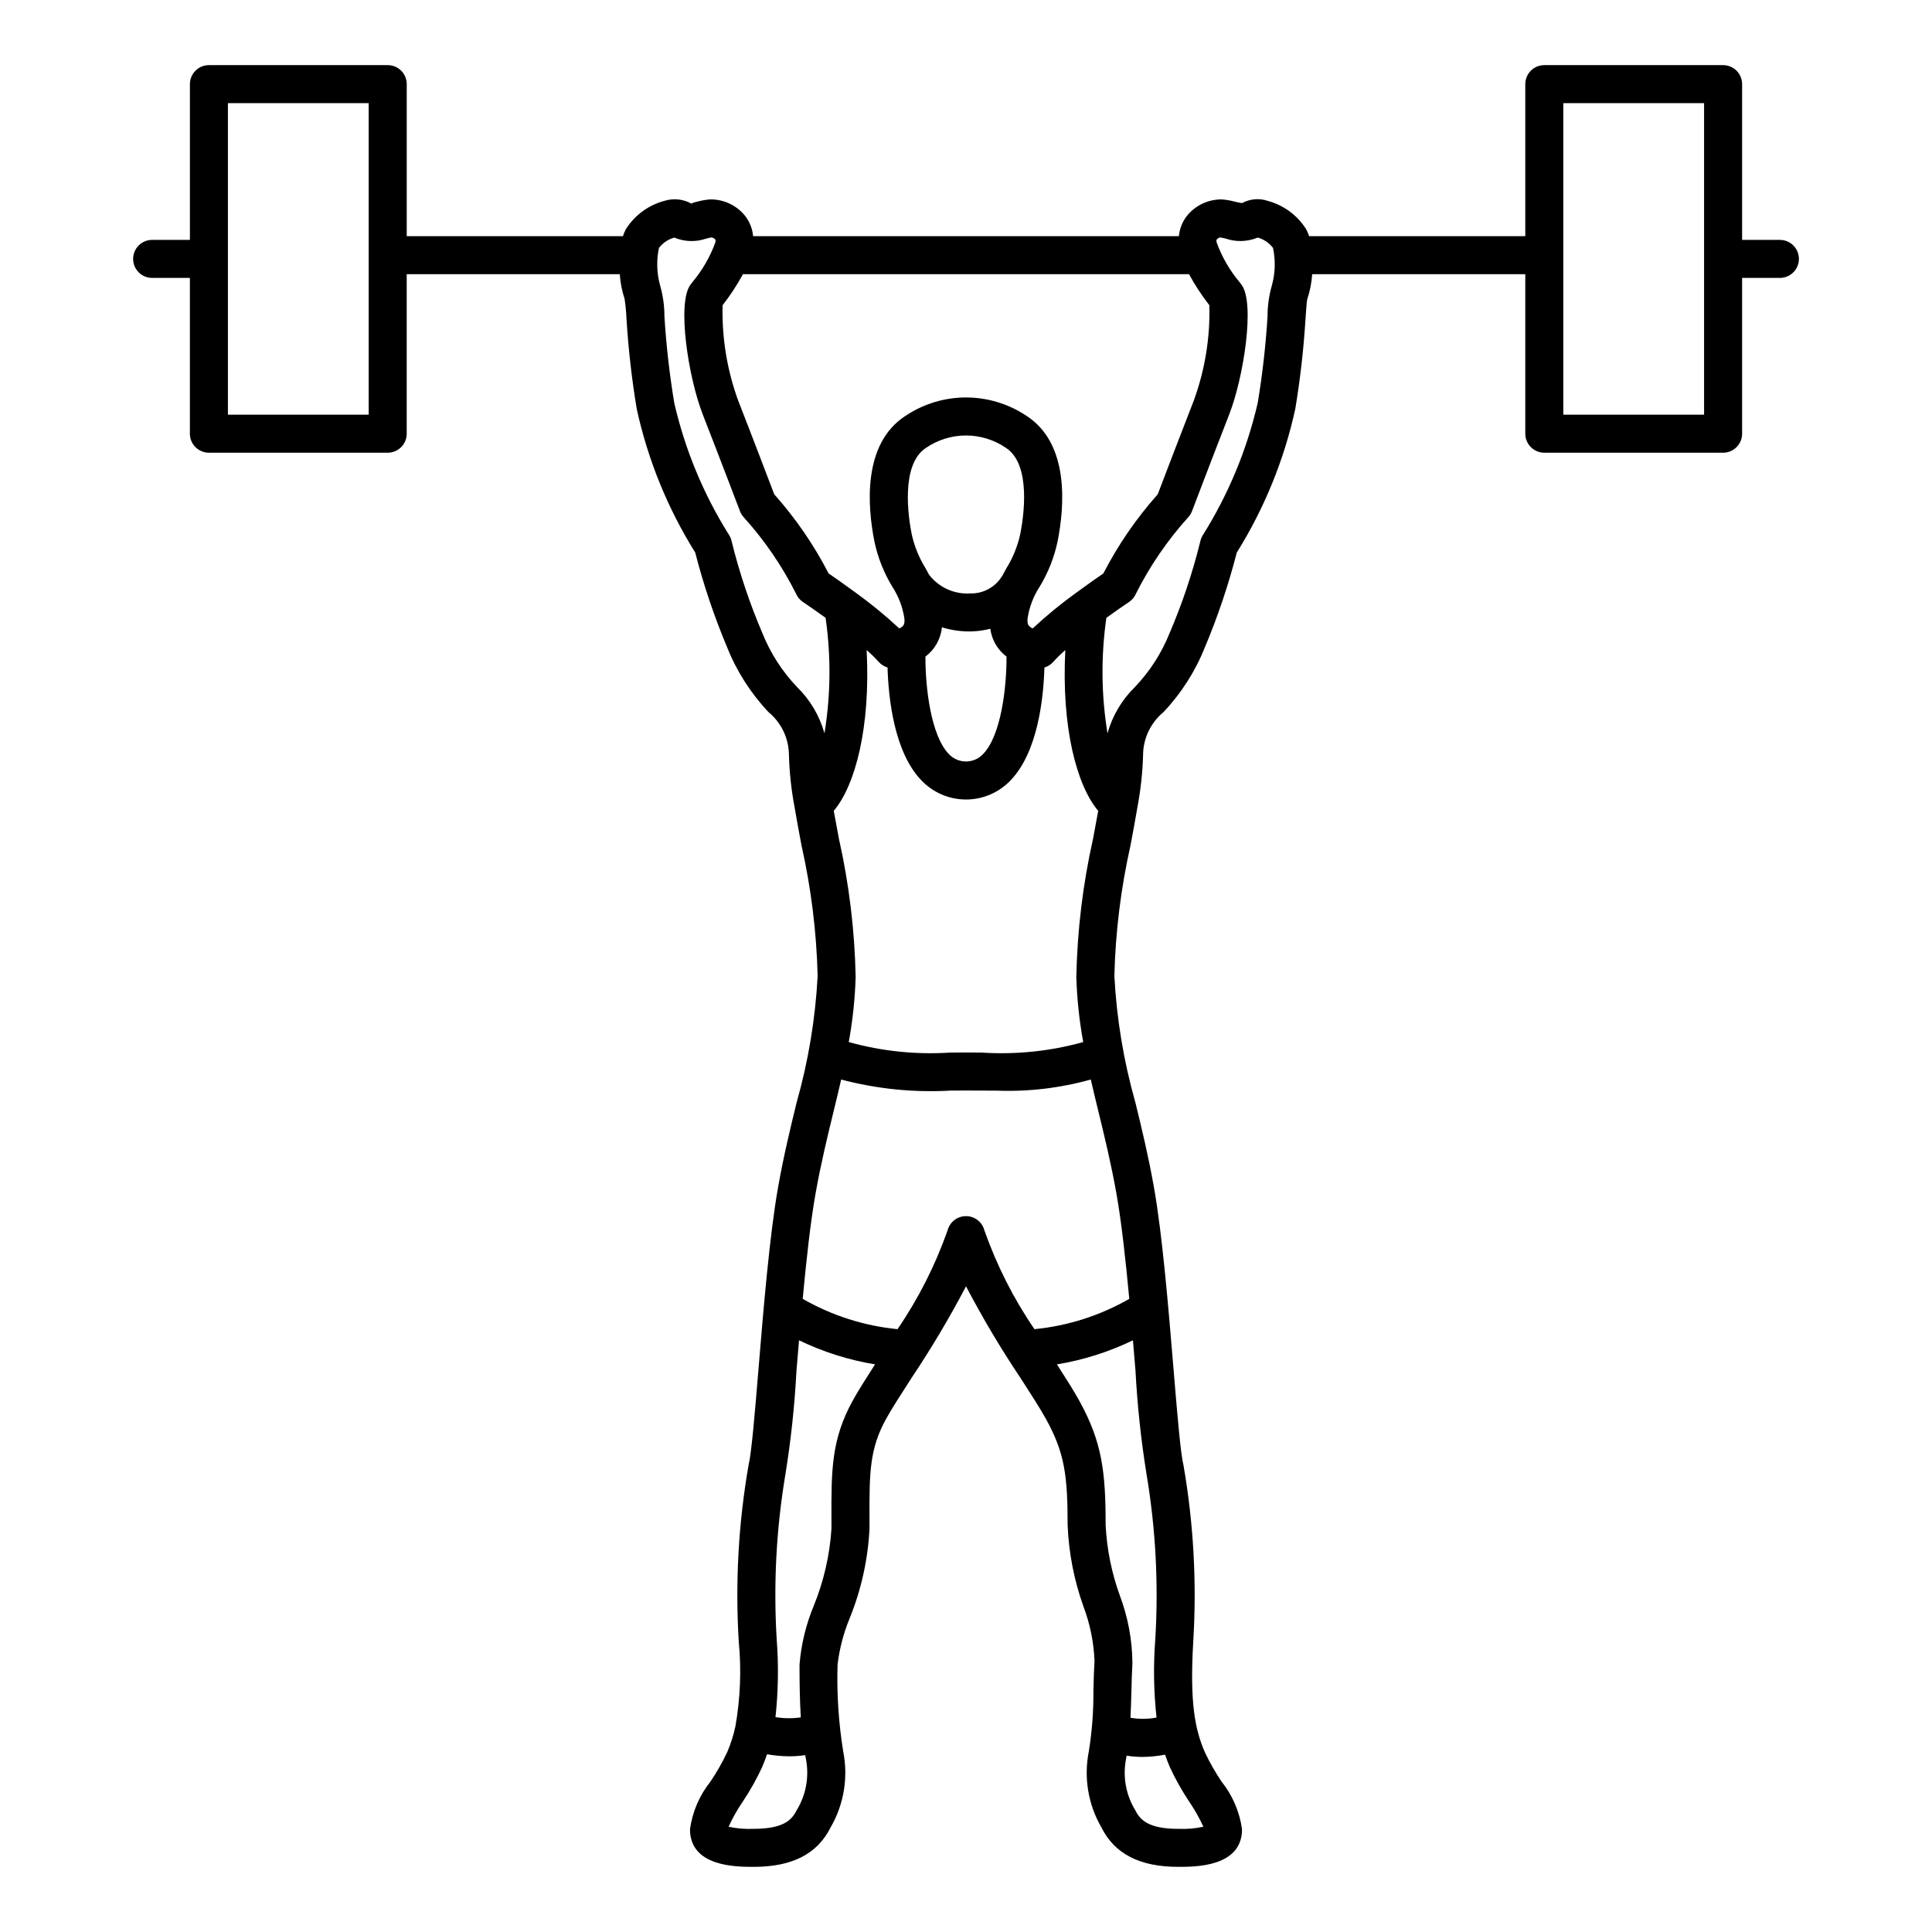 <?xml version="1.0" encoding="UTF-8"?>
<!-- Uploaded to: ICON Repo, www.svgrepo.com, Generator: ICON Repo Mixer Tools -->
<svg fill="#000000" width="800px" height="800px" version="1.1" viewBox="144 144 512 512" xmlns="http://www.w3.org/2000/svg">
 <path d="m184.31 217.65h10.012v41.285c0 1.336 0.531 2.617 1.477 3.562s2.227 1.477 3.562 1.477h47.387c1.336 0 2.617-0.531 3.562-1.477 0.945-0.945 1.477-2.227 1.473-3.562v-42.27h56.469c0.145 2.227 0.57 4.422 1.27 6.539 0.262 1.785 0.434 3.582 0.512 5.383 0.496 7.969 1.398 15.91 2.707 23.785 2.945 13.48 8.191 26.355 15.5 38.062 2.199 8.551 5.019 16.93 8.441 25.07 2.539 6.383 6.266 12.223 10.984 17.215 3.426 2.824 5.41 7.031 5.414 11.469 0.133 4.621 0.637 9.227 1.5 13.766l0.031 0.18c0.531 3.125 1.129 6.391 1.793 9.906 2.559 11.363 3.992 22.949 4.281 34.594-0.602 11.352-2.469 22.598-5.57 33.535-1.688 6.945-3.438 14.129-4.914 22.449-2.242 12.609-3.863 32.148-5.164 47.848-0.965 11.645-1.875 22.641-2.648 25.727-2.695 15.461-3.57 31.188-2.609 46.852 0.719 7.5 0.418 15.062-0.895 22.477v0.012c-0.5 2.324-1.219 4.594-2.156 6.777-1.277 2.703-2.758 5.309-4.422 7.789-2.926 3.656-4.809 8.031-5.453 12.668 0 9.969 12.25 9.969 16.867 9.969 10.203 0 16.871-3.41 20.379-10.422 3.535-6.082 4.731-13.246 3.359-20.145-1.227-7.606-1.727-15.312-1.5-23.012 0.508-4.242 1.594-8.391 3.227-12.336 3.059-7.551 4.828-15.562 5.242-23.699l-0.004-2.856c-0.027-11.719-0.043-18.172 4.367-26.191 1.492-2.707 3.91-6.465 6.715-10.812v-0.004c5.266-7.856 10.105-15.992 14.496-24.371 4.391 8.379 9.227 16.516 14.492 24.371 2.805 4.348 5.227 8.109 6.715 10.82 4.894 8.895 5.723 14.824 5.723 28.117 0.301 7.344 1.711 14.598 4.184 21.516 1.746 4.613 2.738 9.473 2.938 14.402-0.148 2.383-0.215 5.102-0.289 7.918v-0.004c0.043 5.406-0.363 10.809-1.223 16.145-1.371 6.898-0.176 14.062 3.359 20.141 3.508 7.012 10.176 10.422 20.379 10.422 4.613 0 16.867 0 16.867-9.969-0.645-4.637-2.527-9.012-5.453-12.668-1.664-2.481-3.144-5.086-4.422-7.789-2.594-6.051-4.004-13.059-3.051-29.266 0.961-15.664 0.086-31.391-2.606-46.852-0.773-3.086-1.684-14.082-2.648-25.727-1.305-15.699-2.922-35.238-5.164-47.848-1.477-8.32-3.227-15.504-4.914-22.449h-0.004c-3.102-10.938-4.969-22.184-5.566-33.535 0.285-11.645 1.719-23.23 4.277-34.594 0.664-3.516 1.262-6.777 1.793-9.906l0.031-0.18c0.863-4.539 1.367-9.145 1.504-13.766 0-4.438 1.988-8.645 5.41-11.469 4.719-4.992 8.445-10.832 10.988-17.215 3.418-8.141 6.238-16.52 8.438-25.07 7.309-11.707 12.555-24.582 15.504-38.062 1.305-7.879 2.211-15.816 2.703-23.785 0.152-2.219 0.328-4.727 0.457-5.234 0.723-2.164 1.164-4.41 1.316-6.688h56.477v42.27c0 1.336 0.527 2.617 1.473 3.562s2.227 1.477 3.566 1.477h47.383c1.336 0 2.617-0.531 3.562-1.477 0.945-0.945 1.477-2.227 1.477-3.562v-41.285h10.012c2.781 0 5.039-2.254 5.039-5.035 0-2.785-2.258-5.039-5.039-5.039h-10.012v-41.281c0-1.336-0.531-2.617-1.477-3.562-0.945-0.945-2.227-1.473-3.562-1.473h-47.383c-1.34 0-2.621 0.527-3.566 1.473s-1.473 2.227-1.473 3.562v40.293l-57.289 0.004c-0.211-0.656-0.48-1.289-0.809-1.895-2.328-3.66-5.941-6.32-10.129-7.453-2.258-0.773-4.734-0.562-6.828 0.574-0.629-0.082-1.25-0.203-1.867-0.359-1.164-0.328-2.363-0.535-3.57-0.613-3.547-0.016-6.91 1.574-9.152 4.324-1.227 1.562-1.973 3.445-2.156 5.422h-112.83c-0.184-1.977-0.93-3.859-2.156-5.422-2.234-2.758-5.602-4.348-9.152-4.324-1.207 0.078-2.406 0.285-3.57 0.613-0.527 0.086-1.035 0.246-1.512 0.484-2.195-1.211-4.793-1.461-7.184-0.699-4.188 1.133-7.801 3.793-10.129 7.453-0.328 0.605-0.598 1.238-0.805 1.895h-57.293v-40.297c0.004-1.336-0.527-2.617-1.473-3.562-0.945-0.945-2.227-1.473-3.562-1.473h-47.387c-1.336 0-2.617 0.527-3.562 1.473s-1.477 2.227-1.477 3.562v41.277l-10.012 0.004c-2.781 0-5.035 2.254-5.035 5.039 0 2.781 2.254 5.035 5.035 5.035zm373.98-46.316h37.309v82.562h-37.309zm-222.79 53.555 0.031-0.039h-0.004c2.008-2.578 3.797-5.312 5.359-8.18h118.22c1.559 2.867 3.352 5.602 5.356 8.18l0.031 0.039c0.227 8.625-1.18 17.211-4.144 25.312-3.789 9.688-8.297 21.531-9.539 24.797-5.664 6.359-10.508 13.402-14.41 20.973-1.438 0.98-4.008 2.769-6.898 4.898l-0.145 0.105v-0.004c-4.09 2.941-7.992 6.137-11.684 9.566-0.387-0.156-0.734-0.398-1.012-0.707-0.121-0.148-0.492-0.602-0.324-2.012l-0.004-0.004c0.457-2.969 1.543-5.809 3.184-8.328 2.25-3.691 3.852-7.742 4.746-11.969 1.844-9.254 3.227-25.891-8.223-33.305-4.746-3.18-10.328-4.879-16.043-4.879-5.711 0-11.297 1.699-16.039 4.879h-0.004c-11.449 7.414-10.066 24.051-8.223 33.305 0.891 4.227 2.496 8.277 4.742 11.969 1.641 2.519 2.727 5.363 3.184 8.336 0.168 1.406-0.203 1.859-0.324 2.008-0.281 0.309-0.629 0.551-1.016 0.711-3.688-3.43-7.586-6.625-11.676-9.566l-0.164-0.121c-2.887-2.125-5.449-3.906-6.887-4.887v0.004c-3.902-7.57-8.742-14.613-14.41-20.973-1.246-3.266-5.75-15.109-9.539-24.797-2.965-8.098-4.371-16.688-4.141-25.312zm69.094 118.88c-1.18 1.293-2.848 2.031-4.598 2.031-1.754 0-3.422-0.738-4.602-2.031-4.668-4.898-6.176-17.426-6.144-25.762 2.473-1.867 4.055-4.68 4.375-7.758 2.312 0.707 4.719 1.078 7.137 1.09 0.203 0 0.402 0 0.609-0.004 1.715-0.043 3.414-0.281 5.074-0.707 0.379 2.938 1.93 5.598 4.293 7.379 0.035 8.34-1.477 20.863-6.144 25.762zm-15.168-81.098h0.004c3.117-2.125 6.797-3.262 10.566-3.262s7.453 1.137 10.566 3.262c6.883 4.453 4.66 18.633 3.816 22.871v0.004c-0.703 3.199-1.941 6.258-3.668 9.043-0.336 0.602-0.68 1.242-1.02 1.883l-0.031 0.039h-0.004c-1.762 3.031-5.039 4.852-8.539 4.754-4.238 0.266-8.332-1.598-10.914-4.969-0.309-0.578-0.621-1.16-0.926-1.707-1.723-2.785-2.965-5.844-3.668-9.043-0.844-4.242-3.066-18.422 3.816-22.875zm-12.57 56.719c0.625 0.715 1.441 1.234 2.352 1.508 0.238 8.145 1.734 22.301 8.887 29.816v-0.004c3.082 3.297 7.391 5.168 11.902 5.168s8.82-1.871 11.898-5.168c7.152-7.516 8.648-21.664 8.887-29.812 0.914-0.27 1.727-0.793 2.352-1.508 1-1.102 2.062-2.144 3.188-3.121-1.07 20.555 3.047 35.922 8.715 42.613-0.422 2.359-0.867 4.789-1.344 7.281-2.711 12.062-4.203 24.363-4.457 36.723 0.176 5.797 0.789 11.566 1.828 17.27-8.773 2.441-17.898 3.383-26.984 2.781l-4.082-0.016-4.082 0.016h-0.004c-9.086 0.605-18.211-0.336-26.984-2.781 1.043-5.703 1.652-11.473 1.828-17.27-0.25-12.359-1.746-24.66-4.457-36.723-0.473-2.496-0.922-4.926-1.344-7.281 5.668-6.691 9.781-22.059 8.715-42.613v0.004c1.125 0.973 2.191 2.016 3.188 3.117zm-21.777 304.42c-1.258 2.519-3.508 4.852-11.367 4.852l0.004-0.004c-2.227 0.105-4.457-0.082-6.633-0.555 1.055-2.309 2.305-4.519 3.734-6.617 1.957-2.93 3.688-6.012 5.168-9.211 0.461-1.078 0.887-2.207 1.285-3.375 1.949 0.344 3.918 0.52 5.894 0.539 1.41 0 2.82-0.102 4.215-0.309 0.086 0.434 0.16 0.895 0.258 1.305h-0.004c0.824 4.621-0.082 9.383-2.555 13.375zm14.879-108.59c-5.668 10.297-5.648 18.562-5.617 31.07l0.004 2.832c-0.453 7.012-2.035 13.902-4.684 20.41-2.07 4.977-3.348 10.25-3.781 15.625 0 4.559 0.062 9.41 0.336 13.965h-0.004c-2.223 0.324-4.484 0.301-6.703-0.074 0.742-6.84 0.852-13.734 0.324-20.594-0.891-14.645-0.109-29.344 2.32-43.812 1.461-9.055 2.434-18.184 2.918-27.344 0.215-2.606 0.445-5.336 0.68-8.105 6.371 3.082 13.156 5.231 20.145 6.379-2.414 3.75-4.504 7.047-5.938 9.648zm30.039-48.93c-2.285 0-4.281 1.531-4.867 3.738-3.262 9.281-7.723 18.094-13.273 26.215-8.852-0.867-17.418-3.606-25.133-8.035 0.957-10.273 2.07-20.387 3.391-27.828 1.422-8.012 3.133-15.035 4.789-21.828 0.691-2.848 1.375-5.656 2.016-8.461v-0.004c9.465 2.504 19.266 3.492 29.043 2.93l4.035-0.016 4.035 0.016c1.305 0.004 2.59 0.012 3.863 0.012l-0.004-0.004c8.496 0.34 16.992-0.652 25.18-2.938 0.641 2.809 1.324 5.617 2.016 8.465 1.652 6.793 3.367 13.82 4.789 21.828 1.32 7.438 2.434 17.551 3.391 27.828-7.711 4.43-16.277 7.168-25.133 8.035-5.551-8.121-10.012-16.934-13.273-26.215-0.586-2.207-2.582-3.738-4.863-3.738zm30.035 48.934c-1.434-2.606-3.523-5.902-5.934-9.652 6.984-1.148 13.77-3.297 20.141-6.379 0.234 2.766 0.465 5.5 0.68 8.105 0.484 9.16 1.461 18.289 2.918 27.344 2.434 14.469 3.211 29.168 2.324 43.812-0.535 6.898-0.422 13.832 0.332 20.711-2.277 0.441-4.617 0.461-6.902 0.055 0.105-2.285 0.18-4.613 0.242-6.934 0.07-2.688 0.133-5.285 0.27-7.562-0.051-6.141-1.191-12.219-3.359-17.965-2.16-5.969-3.418-12.223-3.738-18.562 0-14.32-0.969-22.066-6.973-32.973zm26.242 113.44c-7.856 0-10.105-2.332-11.367-4.852h0.004c-2.469-3.992-3.379-8.75-2.555-13.371 0.082-0.363 0.129-0.797 0.203-1.176 1.402 0.227 2.82 0.34 4.238 0.336 2-0.02 3.992-0.219 5.957-0.598 0.391 1.129 0.805 2.227 1.254 3.273 1.48 3.199 3.207 6.281 5.164 9.211 1.43 2.098 2.68 4.312 3.734 6.617-2.176 0.473-4.406 0.66-6.633 0.555zm10.145-421.17v-0.004c0.238-0.266 0.539-0.465 0.879-0.574 0.527 0.074 1.051 0.184 1.562 0.324 2.758 0.938 5.766 0.836 8.453-0.285 1.609 0.453 3.031 1.414 4.051 2.742 0.695 3.281 0.594 6.684-0.297 9.918-0.773 2.688-1.164 5.473-1.156 8.27-0.477 7.652-1.34 15.273-2.594 22.84-2.852 12.418-7.769 24.273-14.543 35.07-0.344 0.539-0.586 1.141-0.707 1.77-2.039 8.277-4.75 16.371-8.109 24.207-2.125 5.305-5.246 10.16-9.191 14.297-3.457 3.375-5.965 7.606-7.269 12.258-1.656-10.125-1.758-20.445-0.297-30.602 2.441-1.762 4.633-3.277 5.992-4.184 0.816-0.543 1.457-1.309 1.84-2.211 3.695-7.348 8.363-14.168 13.875-20.27 0.43-0.469 0.766-1.016 0.988-1.609 0.004-0.004 5.418-14.262 9.84-25.574 3.848-9.844 6.914-29.594 3.281-34.414l-0.551-0.727v-0.004c-2.59-3.09-4.621-6.609-6.012-10.395-0.055-0.191-0.16-0.66-0.035-0.848zm-143.74-0.535v-0.004c2.688 1.129 5.695 1.23 8.453 0.285 0.562-0.137 1.258-0.309 1.434-0.324 0.391 0.074 0.746 0.277 1.008 0.574 0.129 0.188 0.02 0.656-0.035 0.852-1.391 3.785-3.422 7.301-6.012 10.391l-0.543 0.715c-3.641 4.836-0.574 24.586 3.273 34.43 4.422 11.312 9.836 25.57 9.84 25.574 0.223 0.594 0.559 1.141 0.988 1.609 5.516 6.102 10.18 12.922 13.875 20.27 0.383 0.902 1.023 1.668 1.84 2.211 1.359 0.906 3.551 2.426 5.992 4.184 1.461 10.156 1.359 20.477-0.297 30.602-1.305-4.652-3.812-8.883-7.269-12.258-3.945-4.137-7.062-8.992-9.191-14.297-3.352-7.832-6.066-15.922-8.109-24.191-0.117-0.637-0.359-1.246-0.707-1.793-6.781-10.789-11.699-22.641-14.543-35.062-1.25-7.566-2.117-15.188-2.594-22.84 0.008-2.797-0.379-5.578-1.152-8.266-0.891-3.234-0.996-6.637-0.305-9.918 1.023-1.328 2.445-2.293 4.055-2.746zm-118.28-35.621h37.309v82.562h-37.309z"/>
</svg>